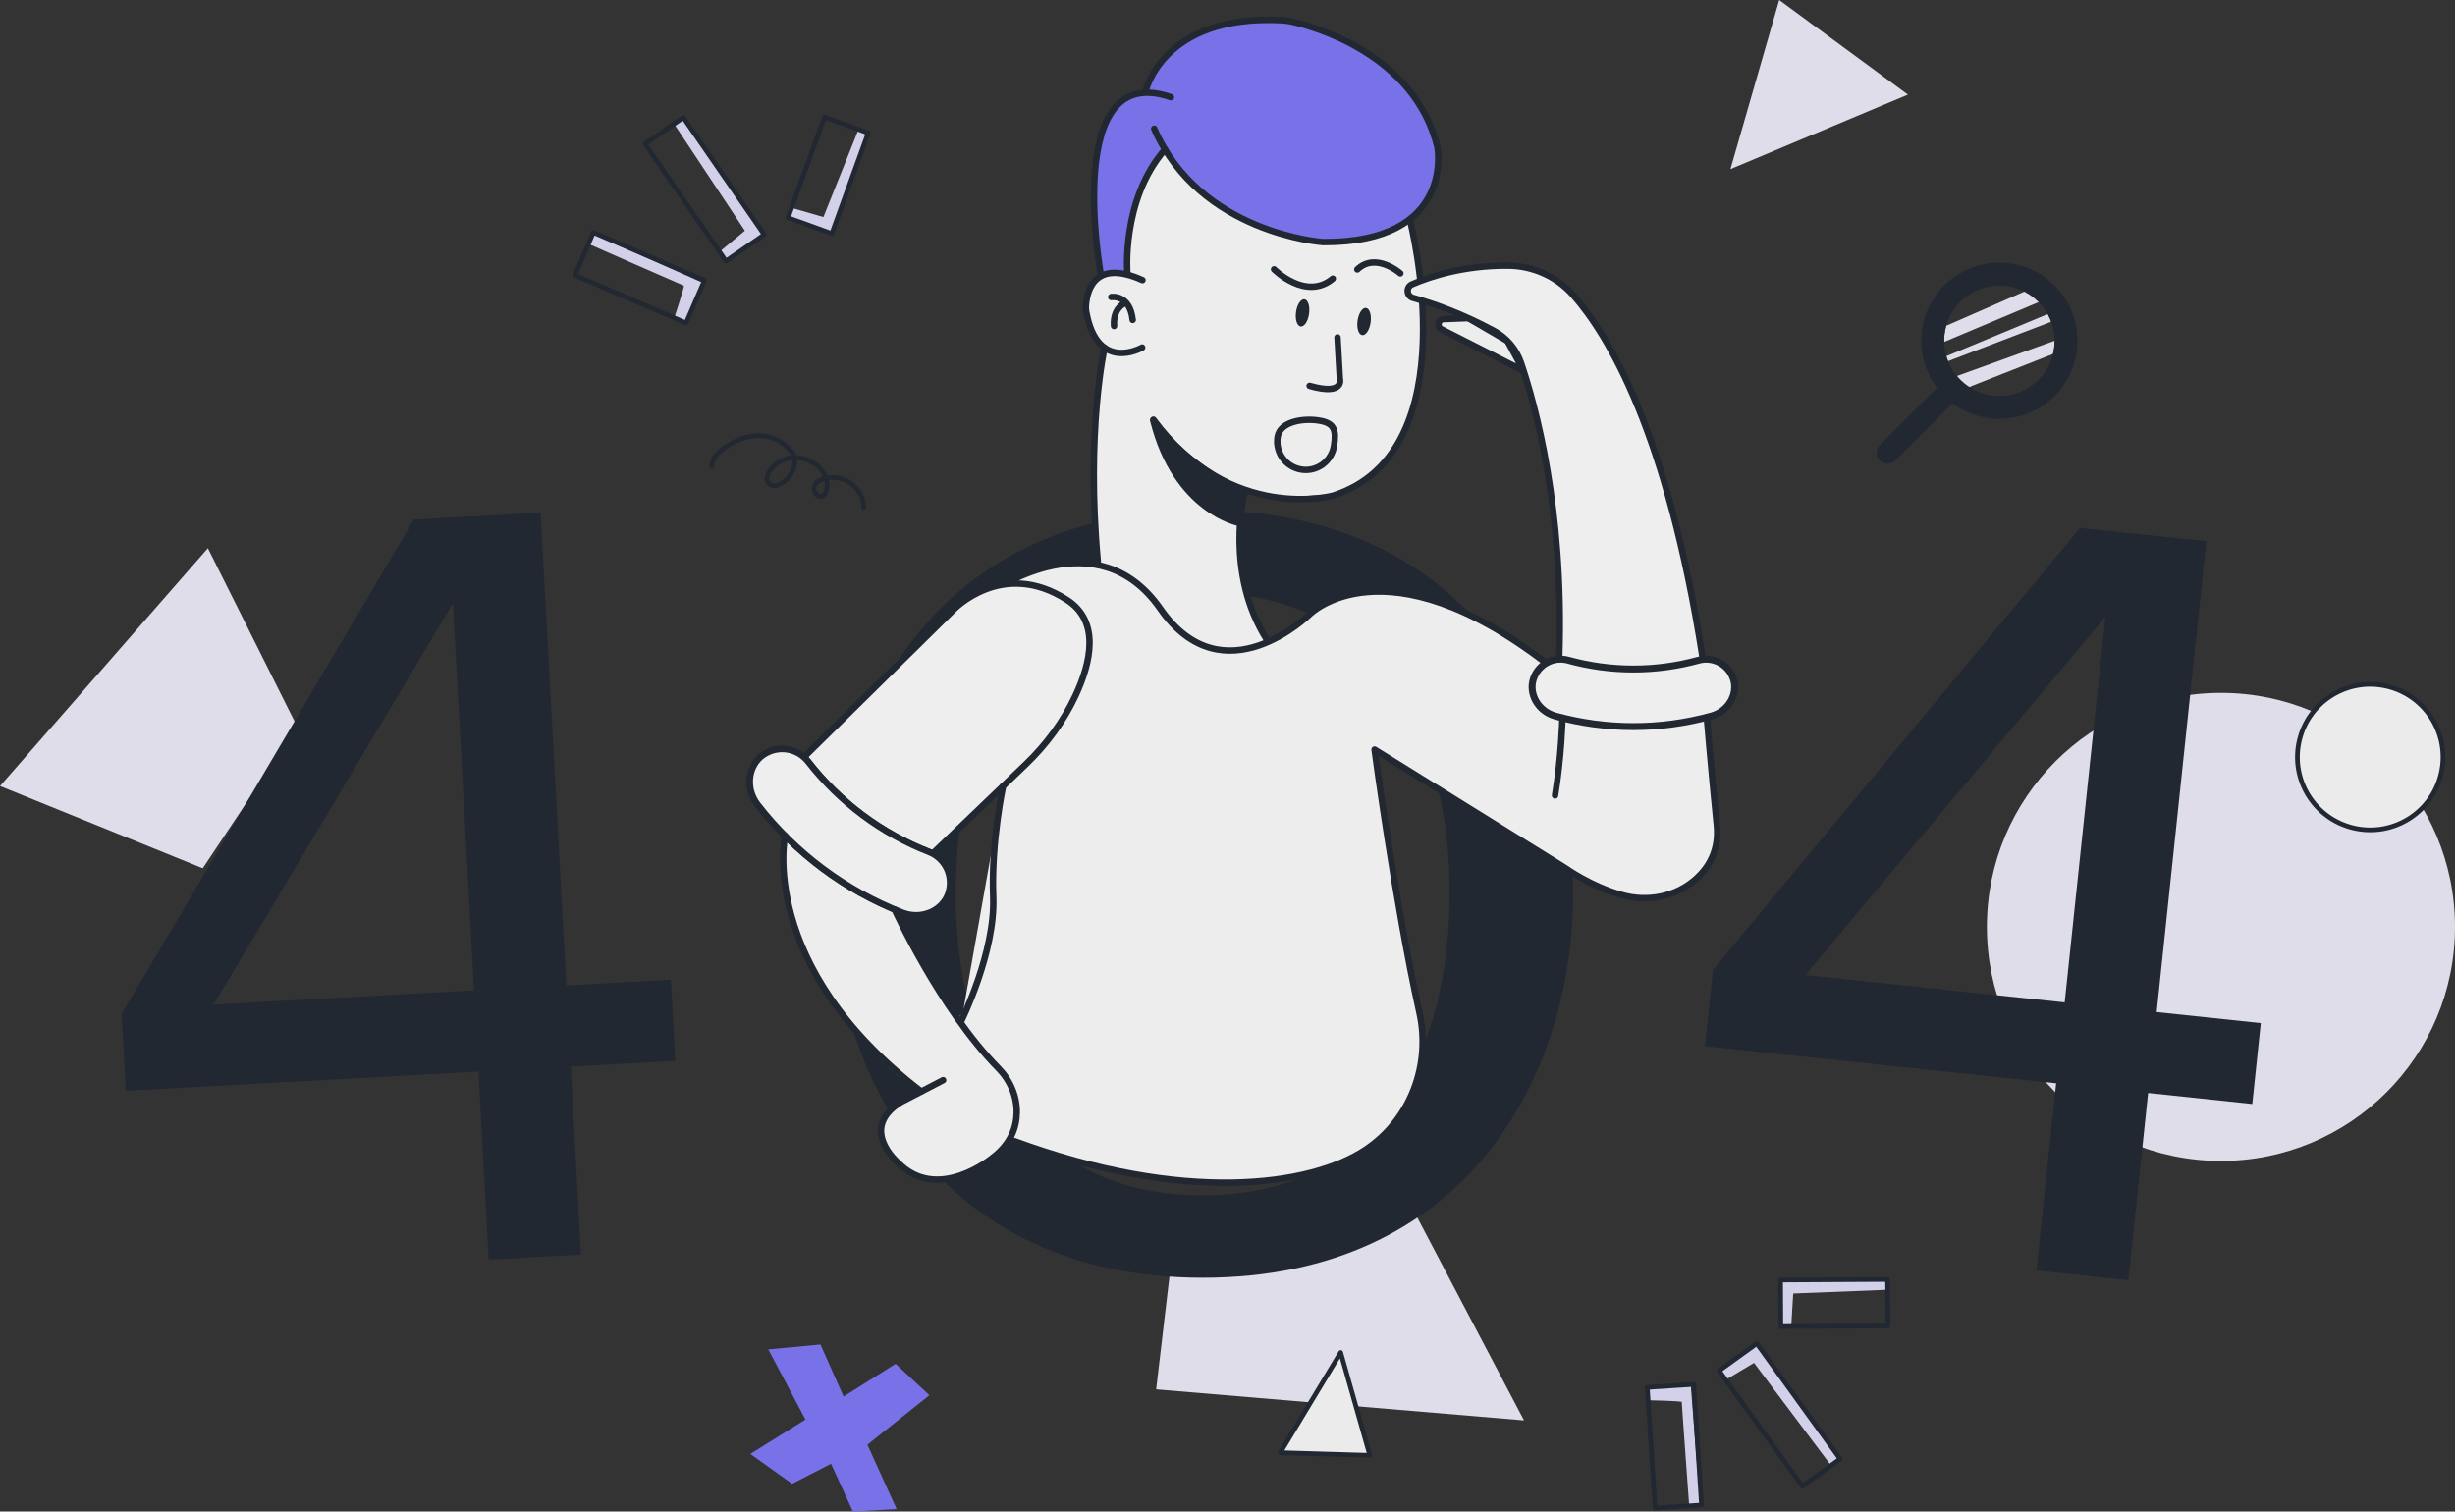 <?xml version="1.0" encoding="UTF-8"?><svg id="Layer_2" xmlns="http://www.w3.org/2000/svg" viewBox="0 0 762.32 469.44"><rect x="0" y="0" width="762.32" height="469.44" fill="#333333" stroke="none"/><defs><style>.cls-1,.cls-2,.cls-3,.cls-4,.cls-5,.cls-6{stroke:#222831;stroke-linecap:round;stroke-linejoin:round;}.cls-1,.cls-2,.cls-4{stroke-width:2px;}.cls-1,.cls-3,.cls-6{fill:none;}.cls-7,.cls-8,.cls-9,.cls-10,.cls-11,.cls-12{stroke-width:0px;}.cls-7,.cls-2{fill:#eee;}.cls-8{fill:#7971e8;}.cls-3{stroke-width:2.16px;}.cls-4,.cls-11{fill:#222831;}.cls-5{fill:#ebebeb;}.cls-5,.cls-6{stroke-width:1.46px;}.cls-9{fill:#ededed;}.cls-10{fill:#dedde9;}.cls-12{fill:#d3d1ea;}</style></defs><g id="DUO-Illustrations"><circle class="cls-10" cx="689.64" cy="287.87" r="72.68"/><circle class="cls-5" cx="736.02" cy="235.16" r="22.6" transform="translate(338.05 897.46) rotate(-76.72)"/><polygon class="cls-10" points="363.58 392.68 359 431.5 473.24 441.14 434.58 367.65 363.58 392.68"/><polygon class="cls-10" points="0 244.13 62.95 269.66 92.28 225.67 64.55 170.26 0 244.13"/><path class="cls-11" d="M151.74,391.19l-3.18-58.38-109.51,5.96-1.3-23.84,90.74-153.57,39.38-2.14,7.99,146.82,32.47-1.77,1.37,25.22-32.47,1.77,3.18,58.38-28.67,1.56ZM140.65,187.37l-74.3,124.61,80.84-4.4-6.54-120.22Z"/><path class="cls-11" d="M258.42,277.47c0-56.39,32.48-119.01,115.03-119.01s115.03,62.62,115.03,119.01-32.93,119.36-115.03,119.36-115.03-63.31-115.03-119.36ZM450.14,277.47c0-46.01-19.4-93.41-76.69-93.41s-76.69,47.4-76.69,93.41,19.4,93.76,76.69,93.76,76.69-47.74,76.69-93.76Z"/><path class="cls-11" d="M632.33,394.58l6.14-58.14-109.06-11.52,2.51-23.74,113.98-137.21,39.22,4.14-15.44,146.22,32.34,3.42-2.65,25.12-32.34-3.42-6.14,58.14-28.56-3.02ZM653.76,191.59l-93.15,111.23,80.51,8.5,12.64-119.73Z"/><path class="cls-9" d="M538.63,211.28l-4.5-5.42-5.5-1.15-5.89-31.92-6.34-24.27-7.36-21.1-14.22-27.55-8.52-10.8-9.06-5-8.17-1.55-16.86,2.38-14.39,4.38-.43,1.75-.29-.15v-1.8l3.85-2.7-3.11-17.95c-42.94,24-76.21-21.21-76.21-21.21-11.89,7.58-11.54,37.93-11.54,37.93-11.8-2.84-12.86,9.31-12.86,9.31-.83,7.44,5.76,14.35,5.76,14.35-4.93,24.79-2.72,66.59-2.72,66.59-15.19-1.36-27.44,5.54-27.44,5.54l-11.93,4.7-50.7,48.98-1.55-.2-7.03-1.7-5.61,2.56-3.18,5.98,1.88,7.86,9.06,10.46c-3.62,49.69,41.69,79.75,41.69,79.75l-9.49,6.06-2.37,5.52,2.45,7.03,5.49,5.46,7.93,2.9,8.39-1.1,10.23-5.52,5.52-6.1,24.86,7.98,20.69,4.27,22.1,1.83h10.44l13.4-2.58,18.94-7.12,10.19-10.75,5.14-9.83,2.4-14.12-3.96-23-6.7-38.5-3.81-28.66,68.86,42.15,12.36,3.62,7.33-.45,7.53-3.01,6.27-5.75,3.41-8.47-1.31-18.81-1.72-19.1,6.7-4.46,1.91-7.54ZM308.34,272.35l-.42,14.97-4.22,16.98-3.25,8.47-3.1,3.56-19.2-33.08,8.53,1.01,5.65-3.26,2.69-4.95-.37-5.7-5.05-5.24,21.68-20.04-2.94,27.27ZM483.85,204.71l-4.4.72-14.41-9.77-14.94-7.39-8.21-2.68-10.01-1.72-10.42.39-10.78,3.67-8.33,6.41-7.74,4.28c-14.2-14.18-8.39-45.91-8.39-45.91l11.45,1.93,16.82-1.29,11.97-6.36,9.49-12.89,4.24-13.27,1.69-15.02v-11.73l12.23,4.73-7.18.55v2.35l26.19,14.27c13.6,34.03,10.72,88.73,10.72,88.73Z"/><path class="cls-1" d="M448.27,99.1l7.69-.3,12.15,7.1,5.02,9.31-25.55-12.96c-1.53-.78-1.03-3.09.69-3.15Z"/><path class="cls-8" d="M349.98,85.34s-5.62-2.32-8.62.36c0,0-2.39-26.02-1.33-38.71,0,0,2.11-16.98,16.11-18.05,0,0,5.57-26.69,42.26-22.22,0,0,24.86,2.48,38.02,20.97,0,0,15.06,16.53,9.16,30.24,0,0-9.17,22.69-40.22,16.39,0,0-17.33-1.61-30.59-13.35,0,0-11.47-9.78-13.14-13.79,0,0-11.01,9.09-11.53,33.15l-.12,5Z"/><path class="cls-1" d="M386.38,153.34s-6.22,24.43,6.96,45.28"/><path class="cls-1" d="M437.84,68.41s18.6,71.93-23.87,85.51c0,0-31.93,8.76-55.8-23.58"/><path class="cls-1" d="M354.66,107.93s-13.89,8.08-17.36-11.06c-.1-.51-.14-1.04-.13-1.56.16-3.61,1.77-15.44,17.58-8.31"/><path class="cls-1" d="M345.06,92.25s5.77-.96,6.66,7.1"/><path class="cls-1" d="M348.79,94.44s-3.27,1.65-2.86,6.81"/><path class="cls-1" d="M350.08,85.13s-2.03-22.98,11.64-38.68"/><path class="cls-1" d="M341.79,85.08s-12.01-66.65,21.8-54.89"/><path class="cls-1" d="M355.66,28.61s5.04-24.26,42.3-22.33c.99.05,1.99.18,2.96.37,7.17,1.62,38.32,10.17,45.43,39.06,0,0,5.55,29.76-35.59,29.48,0,0-38.14-2.64-52.35-35.21"/><path class="cls-4" d="M384.72,162.39s-19.55-3.65-26.62-31.86c0,0,8.81,13.46,28.12,22.17,0,0-2.38.95-1.5,9.69Z"/><path class="cls-1" d="M342.98,108s-5.82,25.77-2.09,66.38"/><path class="cls-11" d="M424.17,95.64c-1.12-.16-2.29,1.61-2.62,3.94-.33,2.33.31,4.35,1.43,4.51,1.12.16,2.29-1.61,2.62-3.94.33-2.33-.31-4.35-1.43-4.51Z"/><path class="cls-11" d="M405.06,92.95c-1.12-.16-2.29,1.61-2.62,3.94s.31,4.35,1.43,4.51c1.12.16,2.29-1.61,2.62-3.94.33-2.33-.31-4.35-1.43-4.51Z"/><path class="cls-1" d="M415.32,104.79l.73,12.85s1.53,5.33-9.39,2.2"/><path class="cls-1" d="M396.71,135.7c.76-4.84,7.99-5.85,12.82-5.09s5.45,3,4.7,7.84c-.76,4.84-5.29,8.15-10.13,7.39-4.84-.76-8.15-5.29-7.39-10.13Z"/><path class="cls-1" d="M395.62,83.65s9.81,9.91,18.23,2.9"/><path class="cls-1" d="M434.83,84.9s-7.59-6.71-13.36-1.22"/><path class="cls-1" d="M308.82,183.3s31.9-22.36,51.5,5.78,46.33,1.71,46.33,1.71c0,0,23.25-23.56,73.74,15.37"/><path class="cls-2" d="M528.63,203.9c-10.89-69.44-29.03-99.72-40.2-112.33-5.13-5.78-12.51-9.03-20.23-9.07-13.54-.07-23.86,3.27-29.75,5.81-1.93.83-1.73,3.64.29,4.2,5.64,1.57,14.85,4.66,25.19,10.26,3.93,2.13,6.91,5.67,8.35,9.89,4.47,13.09,13.4,45.42,11.89,91.25"/><path class="cls-1" d="M529.94,222.26s1.32,15.82,3.16,34.04c.78,7.74-2.48,13.09-6.49,16.68-6.21,5.55-14.93,7.26-22.95,5.01-9.8-2.75-17.5-8.34-17.5-8.34l-59.33-36.85s6.39,47.82,13.94,81.76c3.61,16.24-2.88,33.25-16.72,42.49-17.33,11.56-56.76,16.66-109.22-2.71"/><path class="cls-1" d="M485.16,223.27s-.31,11.82-2.29,23.78"/><path class="cls-7" d="M531.42,222.38c-15.91,4.38-32.56,4.38-48.46,0-5.41-1.49-8.38-7-6.78-11.61h0c1.6-4.63,6.36-6.94,10.74-5.74,13.31,3.67,27.24,3.67,40.55,0,4.38-1.19,9.14,1.12,10.74,5.74h0c1.6,4.61-1.37,10.13-6.78,11.61Z"/><path class="cls-3" d="M531.42,222.38c-15.91,4.38-32.56,4.38-48.46,0-5.41-1.49-8.38-7-6.78-11.61h0c1.6-4.63,6.36-6.94,10.74-5.74,13.31,3.67,27.24,3.67,40.55,0,4.38-1.19,9.14,1.12,10.74,5.74h0c1.6,4.61-1.37,10.13-6.78,11.61Z"/><path class="cls-2" d="M249.63,235.16l46.34-45.68s15.2-16.18,35.34-3.18c10.34,6.67,7.46,19.43,2.66,29.73-3.74,8.01-9.03,15.19-15.41,21.31l-28.96,27.78"/><path class="cls-2" d="M280.19,283.44c-17.78-6.94-33.21-18.47-44.92-33.54-3.98-5.12-2.92-12.29,1.75-15.46h0c4.68-3.18,10.69-2.03,13.93,2.11,9.8,12.61,22.71,22.26,37.59,28.07,4.88,1.93,7.69,7.36,5.98,12.75h0c-1.71,5.38-8.28,8.43-14.32,6.07Z"/><path class="cls-2" d="M280.19,283.44c-17.78-6.94-33.21-18.47-44.92-33.54-3.98-5.12-2.92-12.29,1.75-15.46h0c4.68-3.18,10.69-2.03,13.93,2.11,9.8,12.61,22.71,22.26,37.59,28.07,4.88,1.93,7.69,7.36,5.98,12.75h0c-1.71,5.38-8.28,8.43-14.32,6.07Z"/><path class="cls-2" d="M311.48,244.13s-3.75,17.29-3.07,34.44c.68,17.15-9.85,38.38-9.85,38.38"/><path class="cls-1" d="M243.76,259.56s-8.69,40.29,42.28,79.4"/><path class="cls-1" d="M277.78,282.47s13.94,30.71,32.27,49.34c3.62,3.68,5.75,8.63,5.66,13.79-.08,4.51-1.78,9.66-7.5,13.96,0,0-17.11,14.32-29.5,1.4,0,0-12.22-10.47,1.05-18.68l13.09-6.81"/><path class="cls-12" d="M266.51,40.41l-10.83,27-9.81-2.84-1.26,3.64,13.25,4.54,11.92-30.35-3.27-1.98Z"/><path class="cls-12" d="M209.35,38.54l21.95,33.12-8.08,6.7,1.87,3.26,11.86-8.86-24.67-36.26-2.93,2.05Z"/><path class="cls-12" d="M182.83,75.78s29.18,12.86,29.51,12.94c.33.07-2.99,10.07-2.99,10.07l3.18,1.68,5.98-12.5-34.09-15.22-1.59,3.04Z"/><rect class="cls-6" x="240.5" y="47.22" width="33.25" height="14.45" transform="translate(118.44 277.69) rotate(-70.1)"/><rect class="cls-6" x="191.43" y="67.48" width="14.45" height="37.57" transform="translate(40.84 234.59) rotate(-66.7)"/><rect class="cls-6" x="211.58" y="36.69" width="14.45" height="44.21" transform="translate(5.32 134.67) rotate(-34.61)"/><path class="cls-12" d="M585.89,400.57l-29.07,1.16-.61,10.2-3.85-.04.16-14,32.59-1.06.77,3.74Z"/><path class="cls-12" d="M568.5,455.06l-23.84-31.78-9.02,5.37-2.44-2.85,12.33-8.21,25.9,35.39-2.92,2.08Z"/><path class="cls-12" d="M524.52,467.57s-2.34-31.8-2.3-32.14c.04-.34-10.49-.56-10.49-.56l-.52-3.56,13.78-1.44,2.91,37.22-3.39.48Z"/><rect class="cls-6" x="552.9" y="397.49" width="33.25" height="14.45" transform="translate(-2.22 3.15) rotate(-.32)"/><rect class="cls-6" x="512.72" y="430.36" width="14.45" height="37.57" transform="translate(-28.06 34.7) rotate(-3.72)"/><rect class="cls-6" x="545.37" y="417.26" width="14.45" height="44.21" transform="translate(-152.61 406.42) rotate(-35.81)"/><polygon class="cls-5" points="416.3 420.06 425.36 452 397.54 451.17 416.3 420.06"/><polygon class="cls-10" points="537.33 52.53 552.47 0 592.44 29.39 537.33 52.53"/><path class="cls-8" d="M238.55,419.07l11.55,21.81-17.11,10.68,12.97,9.27,12.09-6.21,6.8,14.83,13.57-.75-9.07-20.01,19.25-15.37-10.5-9.75-16.15,10.17-7.18-16.17-16.24,1.52Z"/><path class="cls-6" d="M268.17,157.63s-.04-1.66-.19-2.19c-.4-1.36-1.26-2.82-2.18-3.92-2.53-3.02-7.91-4.29-11.55-2.13-3.96,2.35.95,7.45,2.26,3.18.27-.87.38-1.65.33-2.56-.07-1.24-.55-2.24-1.23-3.28-.73-1.12-1.45-1.93-2.6-2.68-3.6-2.34-7.56-2.77-11.37-.4-1.79,1.11-5.37,5.28-2.28,6.96,1.56.84,3.74-.59,4.81-1.64,2.52-2.47,3.72-6.19,1.32-9-5-5.86-12.39-5.8-18.78-2.02-2.56,1.51-5.8,3.74-5.64,6.93"/><path class="cls-10" d="M637.51,109.92l-26.05,10.27c-.97-.63-1.89-1.37-2.74-2.23-.38-.38-.74-.77-1.07-1.18l30.35-10.96c0,1.38-.16,2.75-.49,4.09Z"/><path class="cls-10" d="M636.94,99.92l-32.04,12.25c-.21-.51-.38-1.02-.53-1.55l31.48-13.07c.43.77.79,1.56,1.08,2.37Z"/><path class="cls-10" d="M633.07,93.82l-29.38,12.37c-.04-1.68.18-3.38.64-5.01l24.28-10.63c1.58.79,3.04,1.84,4.35,3.16.04.04.07.07.1.11Z"/><path class="cls-11" d="M638,88.68c-9.47-9.47-24.84-9.47-34.31,0-8.67,8.67-9.4,22.27-2.2,31.77l-17.78,17.78c-.66.66-1,1.53-1,2.4s.34,1.74,1,2.4c1.33,1.33,3.48,1.33,4.8,0l17.78-17.78c9.5,7.13,23.04,6.38,31.69-2.27,9.47-9.47,9.48-24.83,0-34.3ZM608.71,117.97c-6.7-6.7-6.7-17.56,0-24.26s17.56-6.7,24.26,0,6.7,17.56,0,24.26c-6.7,6.7-17.56,6.7-24.26,0Z"/></g></svg>